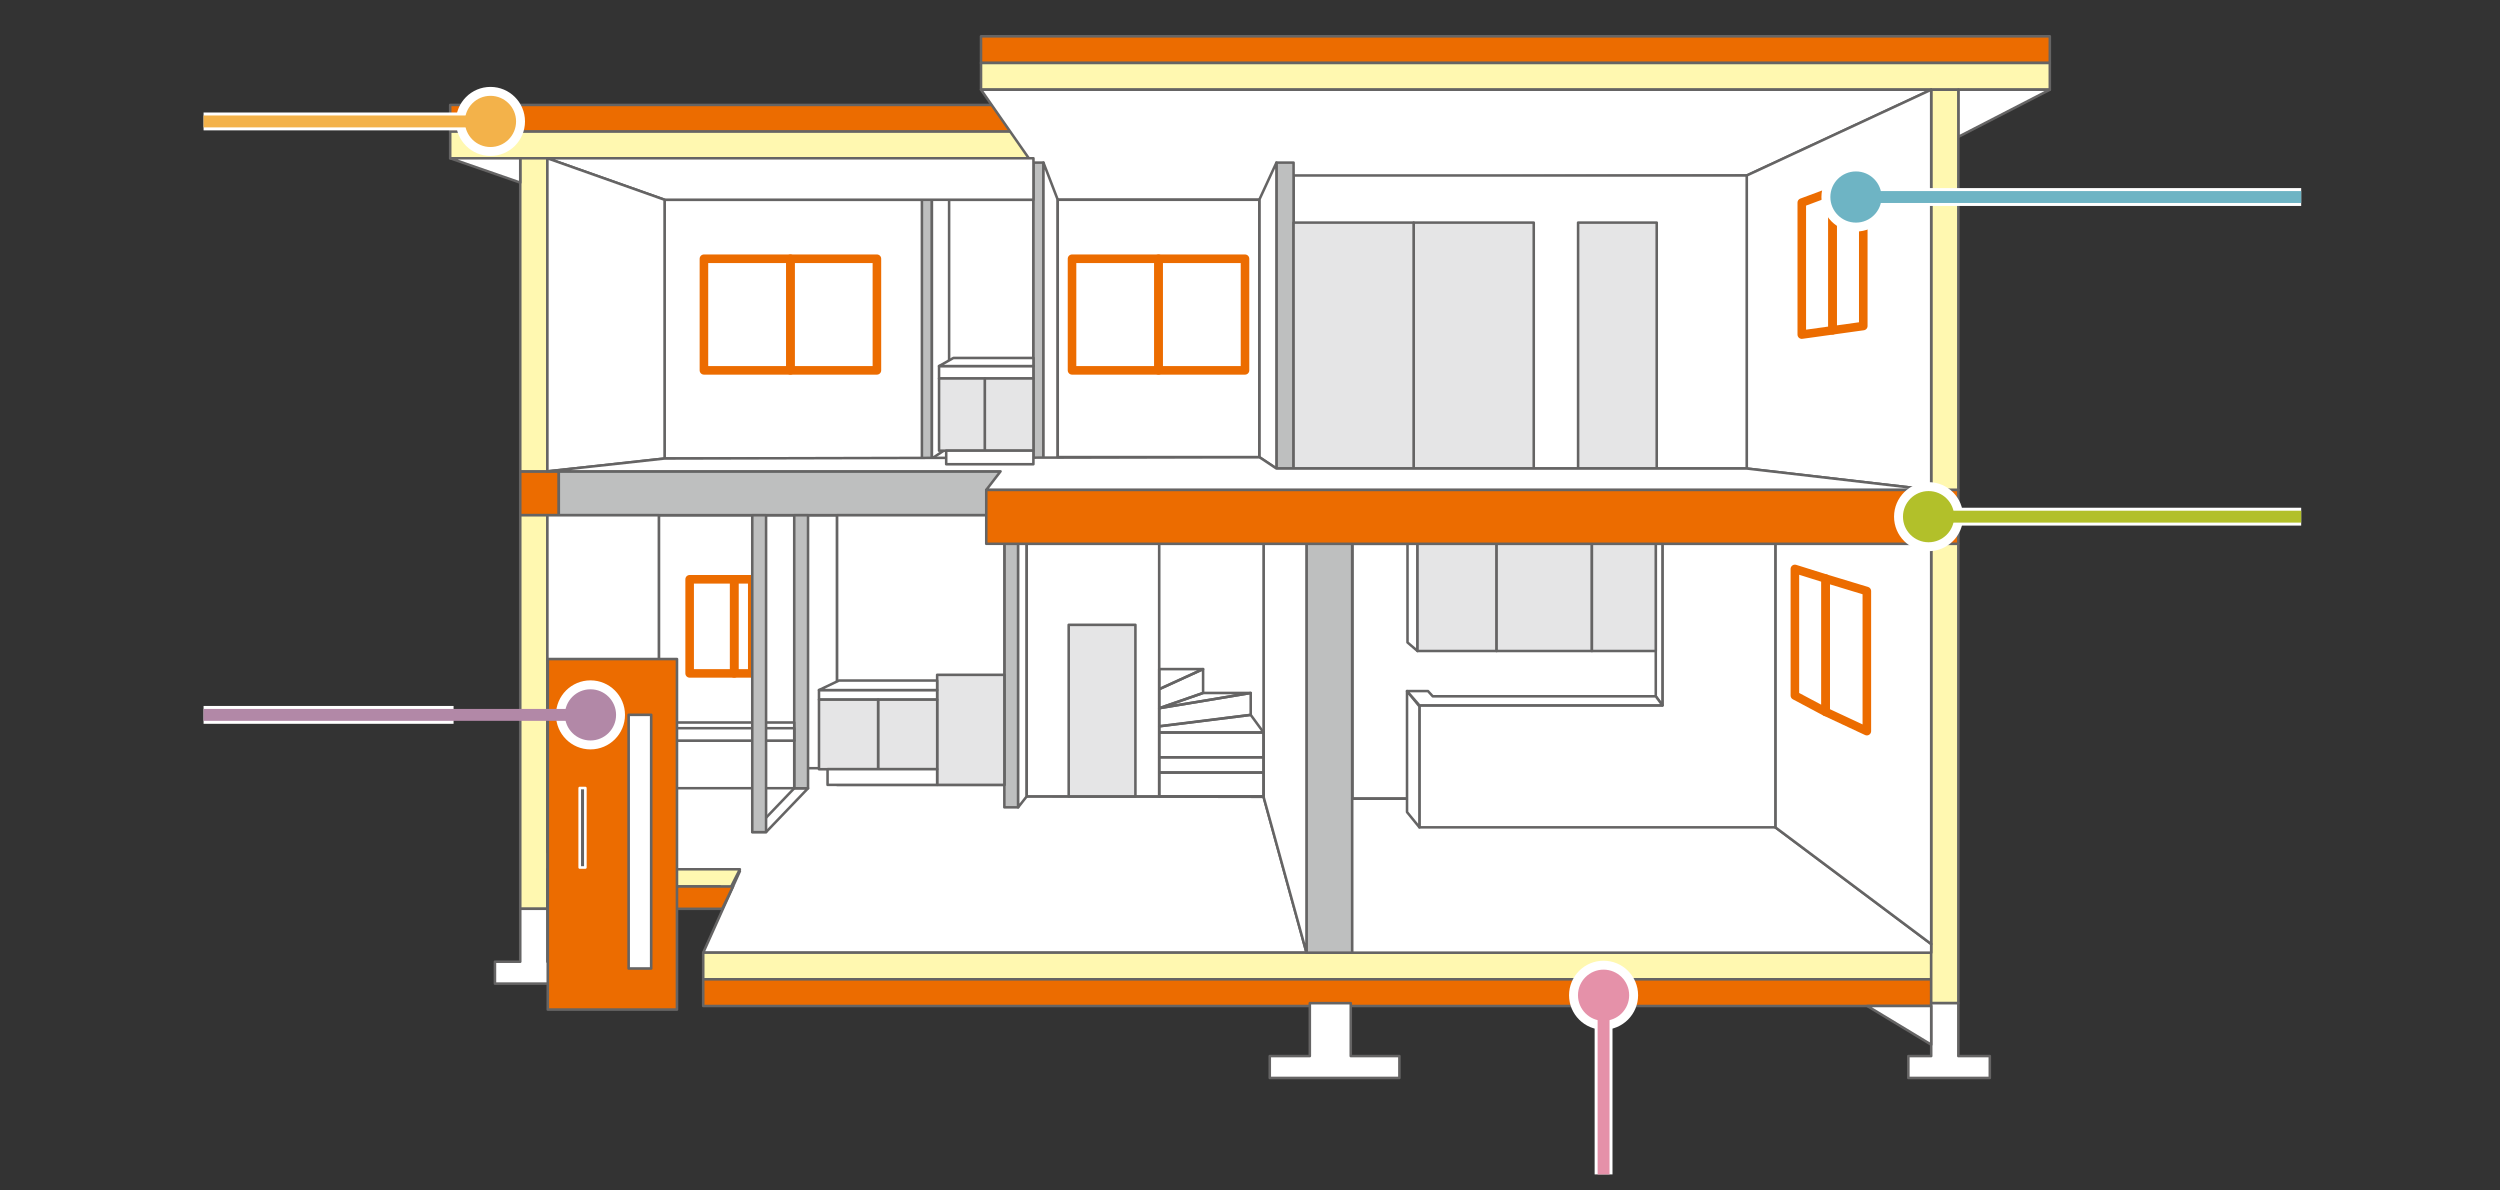 <?xml version="1.0" encoding="UTF-8"?>
<svg id="_レイヤー_1" xmlns="http://www.w3.org/2000/svg" version="1.1" viewBox="0 0 420 200">
  <rect x="0" y="0" width="420" height="200" fill="#333333" stroke="none"/>
  <!-- Generator: Adobe Illustrator 29.7.1, SVG Export Plug-In . SVG Version: 2.1.1 Build 8)  -->
  <defs>
    <style>
      .st0 {
        fill: #bebfbf;
      }

      .st0, .st1, .st2, .st3, .st4, .st5, .st6, .st7, .st8, .st9 {
        stroke-linecap: round;
        stroke-linejoin: round;
      }

      .st0, .st1, .st3, .st4, .st5, .st7, .st8, .st9 {
        stroke: #656464;
      }

      .st0, .st1, .st5, .st7, .st8, .st9 {
        stroke-width: .43px;
      }

      .st10, .st11 {
        fill: #b288a7;
      }

      .st12, .st13 {
        fill: #f3b24a;
      }

      .st14, .st15, .st16, .st17, .st13, .st18, .st19, .st20, .st11, .st21, .st22 {
        stroke-miterlimit: 10;
      }

      .st14, .st15, .st2, .st13, .st19, .st11, .st22 {
        stroke: #fff;
      }

      .st14, .st15, .st13, .st19, .st11, .st22 {
        stroke-width: 3px;
      }

      .st14, .st23 {
        fill: #6eb4c4;
      }

      .st15, .st16, .st17, .st18, .st6, .st20, .st21, .st9 {
        fill: none;
      }

      .st16 {
        stroke: #e591a9;
      }

      .st16, .st17, .st18, .st20, .st21 {
        stroke-width: 2px;
      }

      .st1, .st3 {
        fill: #fff;
      }

      .st2 {
        fill: #656464;
      }

      .st2, .st3, .st4 {
        stroke-width: .44px;
      }

      .st17 {
        stroke: #f3b24a;
      }

      .st4, .st5 {
        fill: #ec6c00;
      }

      .st18 {
        stroke: #6eb4c4;
      }

      .st24, .st19 {
        fill: #b2c02a;
      }

      .st6 {
        stroke: #ec6c00;
        stroke-width: 1.44px;
      }

      .st25, .st22 {
        fill: #e591a9;
      }

      .st20 {
        stroke: #b2c02a;
      }

      .st7 {
        fill: #fff8b0;
      }

      .st8 {
        fill: #e5e5e6;
      }

      .st21 {
        stroke: #b288a7;
      }
    </style>
  </defs>
  <rect class="st1" x="110.69" y="86.56" width="29.94" height="42.51"/>
  <rect class="st1" x="227.17" y="91.36" width="71.09" height="42.83"/>
  <rect class="st1" x="111.65" y="33.56" width="61.96" height="43.47"/>
  <polygon class="st1" points="219.49 160.05 118.14 160.05 124.3 146.36 91.96 146.04 91.96 143.15 110.69 129.06 172.49 129.06 172.49 133.79 212.28 133.87 219.49 160.05"/>
  <rect class="st5" x="164.81" y="6.1" width="179.56" height="4.48"/>
  <rect class="st5" x="87.4" y="79.19" width="6.48" height="7.36"/>
  <rect class="st0" x="93.88" y="79.19" width="74.21" height="7.36"/>
  <rect class="st7" x="164.81" y="10.58" width="179.56" height="4.48"/>
  <rect class="st7" x="118.14" y="160.05" width="206.3" height="4.48"/>
  <rect class="st5" x="118.14" y="164.53" width="206.3" height="4.48"/>
  <rect class="st5" x="75.63" y="17.63" width="97.99" height="4.48"/>
  <rect class="st7" x="75.63" y="22.11" width="97.99" height="4.48"/>
  <polygon class="st1" points="329 15.07 344.37 15.07 329 22.99 329 15.07"/>
  <rect class="st7" x="324.44" y="15.07" width="4.56" height="67.25"/>
  <rect class="st7" x="324.44" y="91.36" width="4.56" height="77.17"/>
  <rect class="st0" x="219.49" y="91.36" width="7.68" height="68.69"/>
  <rect class="st9" x="227.17" y="91.36" width="71.09" height="42.83"/>
  <rect class="st7" x="87.4" y="26.59" width="4.56" height="52.6"/>
  <rect class="st7" x="87.4" y="86.56" width="4.56" height="66.12"/>
  <polygon class="st1" points="164.81 15.07 324.44 15.07 293.46 29.48 217.09 29.72 211.56 33.56 177.7 33.56 164.81 15.07"/>
  <polygon class="st1" points="293.46 29.48 324.44 15.07 324.44 82.31 293.46 78.71 293.46 29.48"/>
  <rect class="st1" x="217.32" y="29.48" width="76.13" height="49.23"/>
  <rect class="st0" x="214.44" y="27.32" width="2.88" height="51.39"/>
  <rect class="st0" x="173.62" y="27.32" width="1.68" height="51.39"/>
  <polygon class="st1" points="214.44 78.71 211.56 76.79 211.56 33.56 214.44 27.32 214.44 78.71"/>
  <polygon class="st1" points="177.7 76.79 175.3 78.71 175.3 27.32 177.7 33.56 177.7 76.79"/>
  <rect class="st0" x="154.88" y="30.92" width="1.68" height="46.11"/>
  <polygon class="st1" points="159.45 75.11 156.56 77.03 156.56 30.92 159.45 33.32 159.45 75.11"/>
  <rect class="st0" x="168.73" y="91.36" width="2.32" height="44.27"/>
  <polygon class="st1" points="172.49 133.79 171.05 135.63 171.05 91.36 172.49 91.36 172.49 133.79"/>
  <rect class="st0" x="133.43" y="86.56" width="2.32" height="45.87"/>
  <rect class="st8" x="265.12" y="37.4" width="13.21" height="41.31"/>
  <rect class="st8" x="237.5" y="37.4" width="20.17" height="41.31"/>
  <rect class="st8" x="217.32" y="37.4" width="20.17" height="41.31"/>
  <polygon class="st1" points="91.96 26.59 173.62 26.59 173.62 33.56 111.65 33.56 91.96 26.59"/>
  <polygon class="st1" points="91.96 26.59 111.65 33.56 111.65 77.03 91.96 79.19 91.96 26.59"/>
  <polygon class="st1" points="91.96 79.19 111.65 77.03 211.56 76.79 214.44 78.71 293.46 78.71 324.44 82.31 165.69 82.31 168.09 79.19 91.96 79.19"/>
  <polygon class="st1" points="75.63 26.59 87.4 26.59 87.4 30.68 75.63 26.59"/>
  <polygon class="st1" points="324.44 160.05 227.17 160.05 227.17 134.19 239.9 134.19 298.26 134.19 298.26 138.99 324.44 158.6 324.44 160.05"/>
  <rect class="st6" x="115.86" y="97.32" width="7.49" height="15.81"/>
  <rect class="st6" x="123.34" y="97.32" width="3.04" height="15.81"/>
  <rect class="st6" x="118.26" y="43.47" width="14.53" height="18.75"/>
  <rect class="st6" x="132.79" y="43.47" width="14.53" height="18.75"/>
  <rect class="st1" x="177.7" y="33.56" width="33.86" height="43.23"/>
  <rect class="st6" x="180.1" y="43.47" width="14.53" height="18.75"/>
  <rect class="st6" x="194.63" y="43.47" width="14.53" height="18.75"/>
  <polygon class="st6" points="307.87 55.49 302.7 56.21 302.7 34.04 307.87 32.12 307.87 55.49"/>
  <polygon class="st6" points="313.03 54.77 307.87 55.49 307.87 32.12 313.03 30.2 313.03 54.77"/>
  <polygon class="st1" points="298.26 91.36 324.44 91.36 324.44 158.6 298.26 138.99 298.26 91.36"/>
  <polygon class="st6" points="306.71 119.6 301.54 116.85 301.54 95.58 306.71 97.2 306.71 119.6"/>
  <polygon class="st6" points="313.63 122.83 306.71 119.6 306.71 97.2 313.63 99.3 313.63 122.83"/>
  <rect class="st1" x="157.76" y="61.5" width="15.85" height="2.08"/>
  <polygon class="st1" points="173.62 61.5 157.76 61.5 160.17 60.14 173.62 60.14 173.62 61.5"/>
  <rect class="st8" x="165.45" y="63.58" width="8.17" height="12.13"/>
  <rect class="st8" x="157.76" y="63.58" width="7.68" height="12.13"/>
  <rect class="st1" x="158.96" y="75.71" width="14.65" height="2.28"/>
  <polygon class="st1" points="91.96 86.56 110.69 86.56 110.69 129.06 91.96 143.15 91.96 86.56"/>
  <polygon class="st1" points="298.26 138.99 238.46 138.99 238.46 118.5 279.29 118.5 279.29 91.36 298.26 91.36 298.26 138.99"/>
  <polygon class="st1" points="238.46 138.99 236.38 136.43 236.38 116.1 238.46 118.66 238.46 138.99"/>
  <polygon class="st1" points="279.29 118.5 278.17 116.98 278.17 91.36 279.29 91.36 279.29 118.5"/>
  <polygon class="st1" points="279.29 118.5 238.46 118.5 236.38 116.1 239.9 116.1 240.7 116.98 278.17 116.98 279.29 118.5"/>
  <polygon class="st1" points="236.46 91.36 238.14 91.36 238.14 109.37 236.46 107.93 236.46 91.36"/>
  <rect class="st8" x="238.14" y="91.36" width="13.29" height="18.01"/>
  <rect class="st8" x="251.43" y="91.36" width="16.01" height="18.01"/>
  <rect class="st8" x="267.44" y="91.36" width="10.73" height="18.01"/>
  <polygon class="st1" points="219.49 160.05 212.28 133.87 212.28 91.36 219.49 91.36 219.49 160.05"/>
  <polygon class="st9" points="128.7 139.79 126.38 139.79 133.43 132.43 135.75 132.43 128.7 139.79"/>
  <rect class="st1" x="172.49" y="91.36" width="22.26" height="42.43"/>
  <rect class="st1" x="194.75" y="91.36" width="17.53" height="42.43"/>
  <rect class="st8" x="179.54" y="104.97" width="11.21" height="28.82"/>
  <rect class="st1" x="106.85" y="124.42" width="26.58" height="8"/>
  <polygon class="st1" points="133.43 124.42 106.85 124.42 111.81 121.38 133.43 121.38 133.43 124.42"/>
  <polygon class="st1" points="133.43 124.42 109.73 124.42 113.09 122.34 133.43 122.34 133.43 124.42"/>
  <rect class="st1" x="140.63" y="86.56" width="28.1" height="45.31"/>
  <rect class="st8" x="157.44" y="113.37" width="11.29" height="18.49"/>
  <rect class="st1" x="137.59" y="115.93" width="19.85" height="1.6"/>
  <polygon class="st1" points="157.44 115.93 137.59 115.93 140.95 114.33 157.44 114.33 157.44 115.93"/>
  <rect class="st8" x="147.52" y="117.54" width="9.93" height="11.69"/>
  <rect class="st8" x="137.59" y="117.54" width="9.93" height="11.69"/>
  <rect class="st1" x="139.03" y="129.22" width="18.41" height="2.64"/>
  <rect class="st9" x="194.75" y="129.79" width="17.53" height="4"/>
  <rect class="st9" x="194.75" y="127.22" width="17.53" height="2.56"/>
  <rect class="st9" x="194.75" y="123.06" width="17.53" height="4.16"/>
  <polygon class="st9" points="202.12 116.42 194.75 118.98 194.75 115.78 202.12 112.41 202.12 116.42"/>
  <polygon class="st9" points="210.12 120.1 194.75 122.02 194.75 118.98 210.12 116.42 210.12 120.1"/>
  <polygon class="st9" points="202.12 116.42 210.12 116.42 194.75 118.98 202.12 116.42"/>
  <polygon class="st9" points="194.75 112.41 202.12 112.41 194.75 115.78 194.75 112.41"/>
  <polygon class="st9" points="212.28 123.06 194.75 123.06 194.75 122.02 210.12 120.1 212.28 123.06"/>
  <polygon class="st7" points="91.96 146.04 124.3 146.04 120.94 152.68 120.94 148.92 91.96 148.92 91.96 146.04"/>
  <polygon class="st5" points="91.96 148.92 123.15 148.92 121.33 152.68 91.96 152.68 91.96 148.92"/>
  <polygon class="st1" points="91.96 152.68 91.96 159.16 97.08 152.68 91.96 152.68"/>
  <polygon class="st1" points="91.96 161.57 91.96 152.68 87.4 152.68 87.4 161.57 83.15 161.57 83.15 165.25 97.24 165.25 97.24 161.57 91.96 161.57"/>
  <polygon class="st1" points="329 177.42 329 168.53 324.44 168.53 324.44 177.42 320.6 177.42 320.6 181.1 334.29 181.1 334.29 177.42 329 177.42"/>
  <polygon class="st1" points="226.93 177.42 226.93 168.53 220.05 168.53 220.05 177.42 213.32 177.42 213.32 181.1 235.1 181.1 235.1 177.42 226.93 177.42"/>
  <polygon class="st1" points="313.71 169.01 324.44 169.01 324.44 175.5 313.71 169.01"/>
  <rect class="st0" x="126.38" y="86.56" width="2.32" height="53.24"/>
  <rect class="st5" x="165.69" y="82.31" width="163.31" height="9.05"/>
  <rect class="st4" x="92.03" y="110.72" width="21.7" height="58.89"/>
  <rect class="st3" x="105.61" y="120.09" width="3.79" height="42.62"/>
  <rect class="st2" x="97.39" y="132.39" width=".95" height="13.35"/>
  <line class="st15" x1="386.6" y1="86.8" x2="324.4" y2="86.8"/>
  <circle class="st19" cx="324" cy="86.8" r="4.3"/>
  <line class="st20" x1="386.6" y1="86.8" x2="324.4" y2="86.8"/>
  <circle class="st24" cx="324" cy="86.8" r="4.3"/>
  <line class="st15" x1="34.2" y1="20.4" x2="80.2" y2="20.4"/>
  <circle class="st13" cx="82.4" cy="20.4" r="4.3"/>
  <line class="st17" x1="34.2" y1="20.4" x2="80.2" y2="20.4"/>
  <circle class="st12" cx="82.4" cy="20.4" r="4.3"/>
  <line class="st15" x1="386.6" y1="33.1" x2="311.8" y2="33.1"/>
  <circle class="st14" cx="311.8" cy="33.1" r="4.3"/>
  <line class="st18" x1="386.6" y1="33.1" x2="311.8" y2="33.1"/>
  <circle class="st23" cx="311.8" cy="33.1" r="4.3"/>
  <circle class="st22" cx="269.4" cy="167.2" r="4.3"/>
  <line class="st15" x1="269.4" y1="167.2" x2="269.4" y2="197.3"/>
  <circle class="st25" cx="269.4" cy="167.2" r="4.3"/>
  <line class="st16" x1="269.4" y1="167.2" x2="269.4" y2="197.3"/>
  <circle class="st11" cx="99.2" cy="120.1" r="4.3"/>
  <line class="st15" x1="76.2" y1="120.1" x2="34.2" y2="120.1"/>
  <circle class="st10" cx="99.2" cy="120.1" r="4.3"/>
  <line class="st21" x1="99.2" y1="120.1" x2="34.2" y2="120.1"/>
</svg>